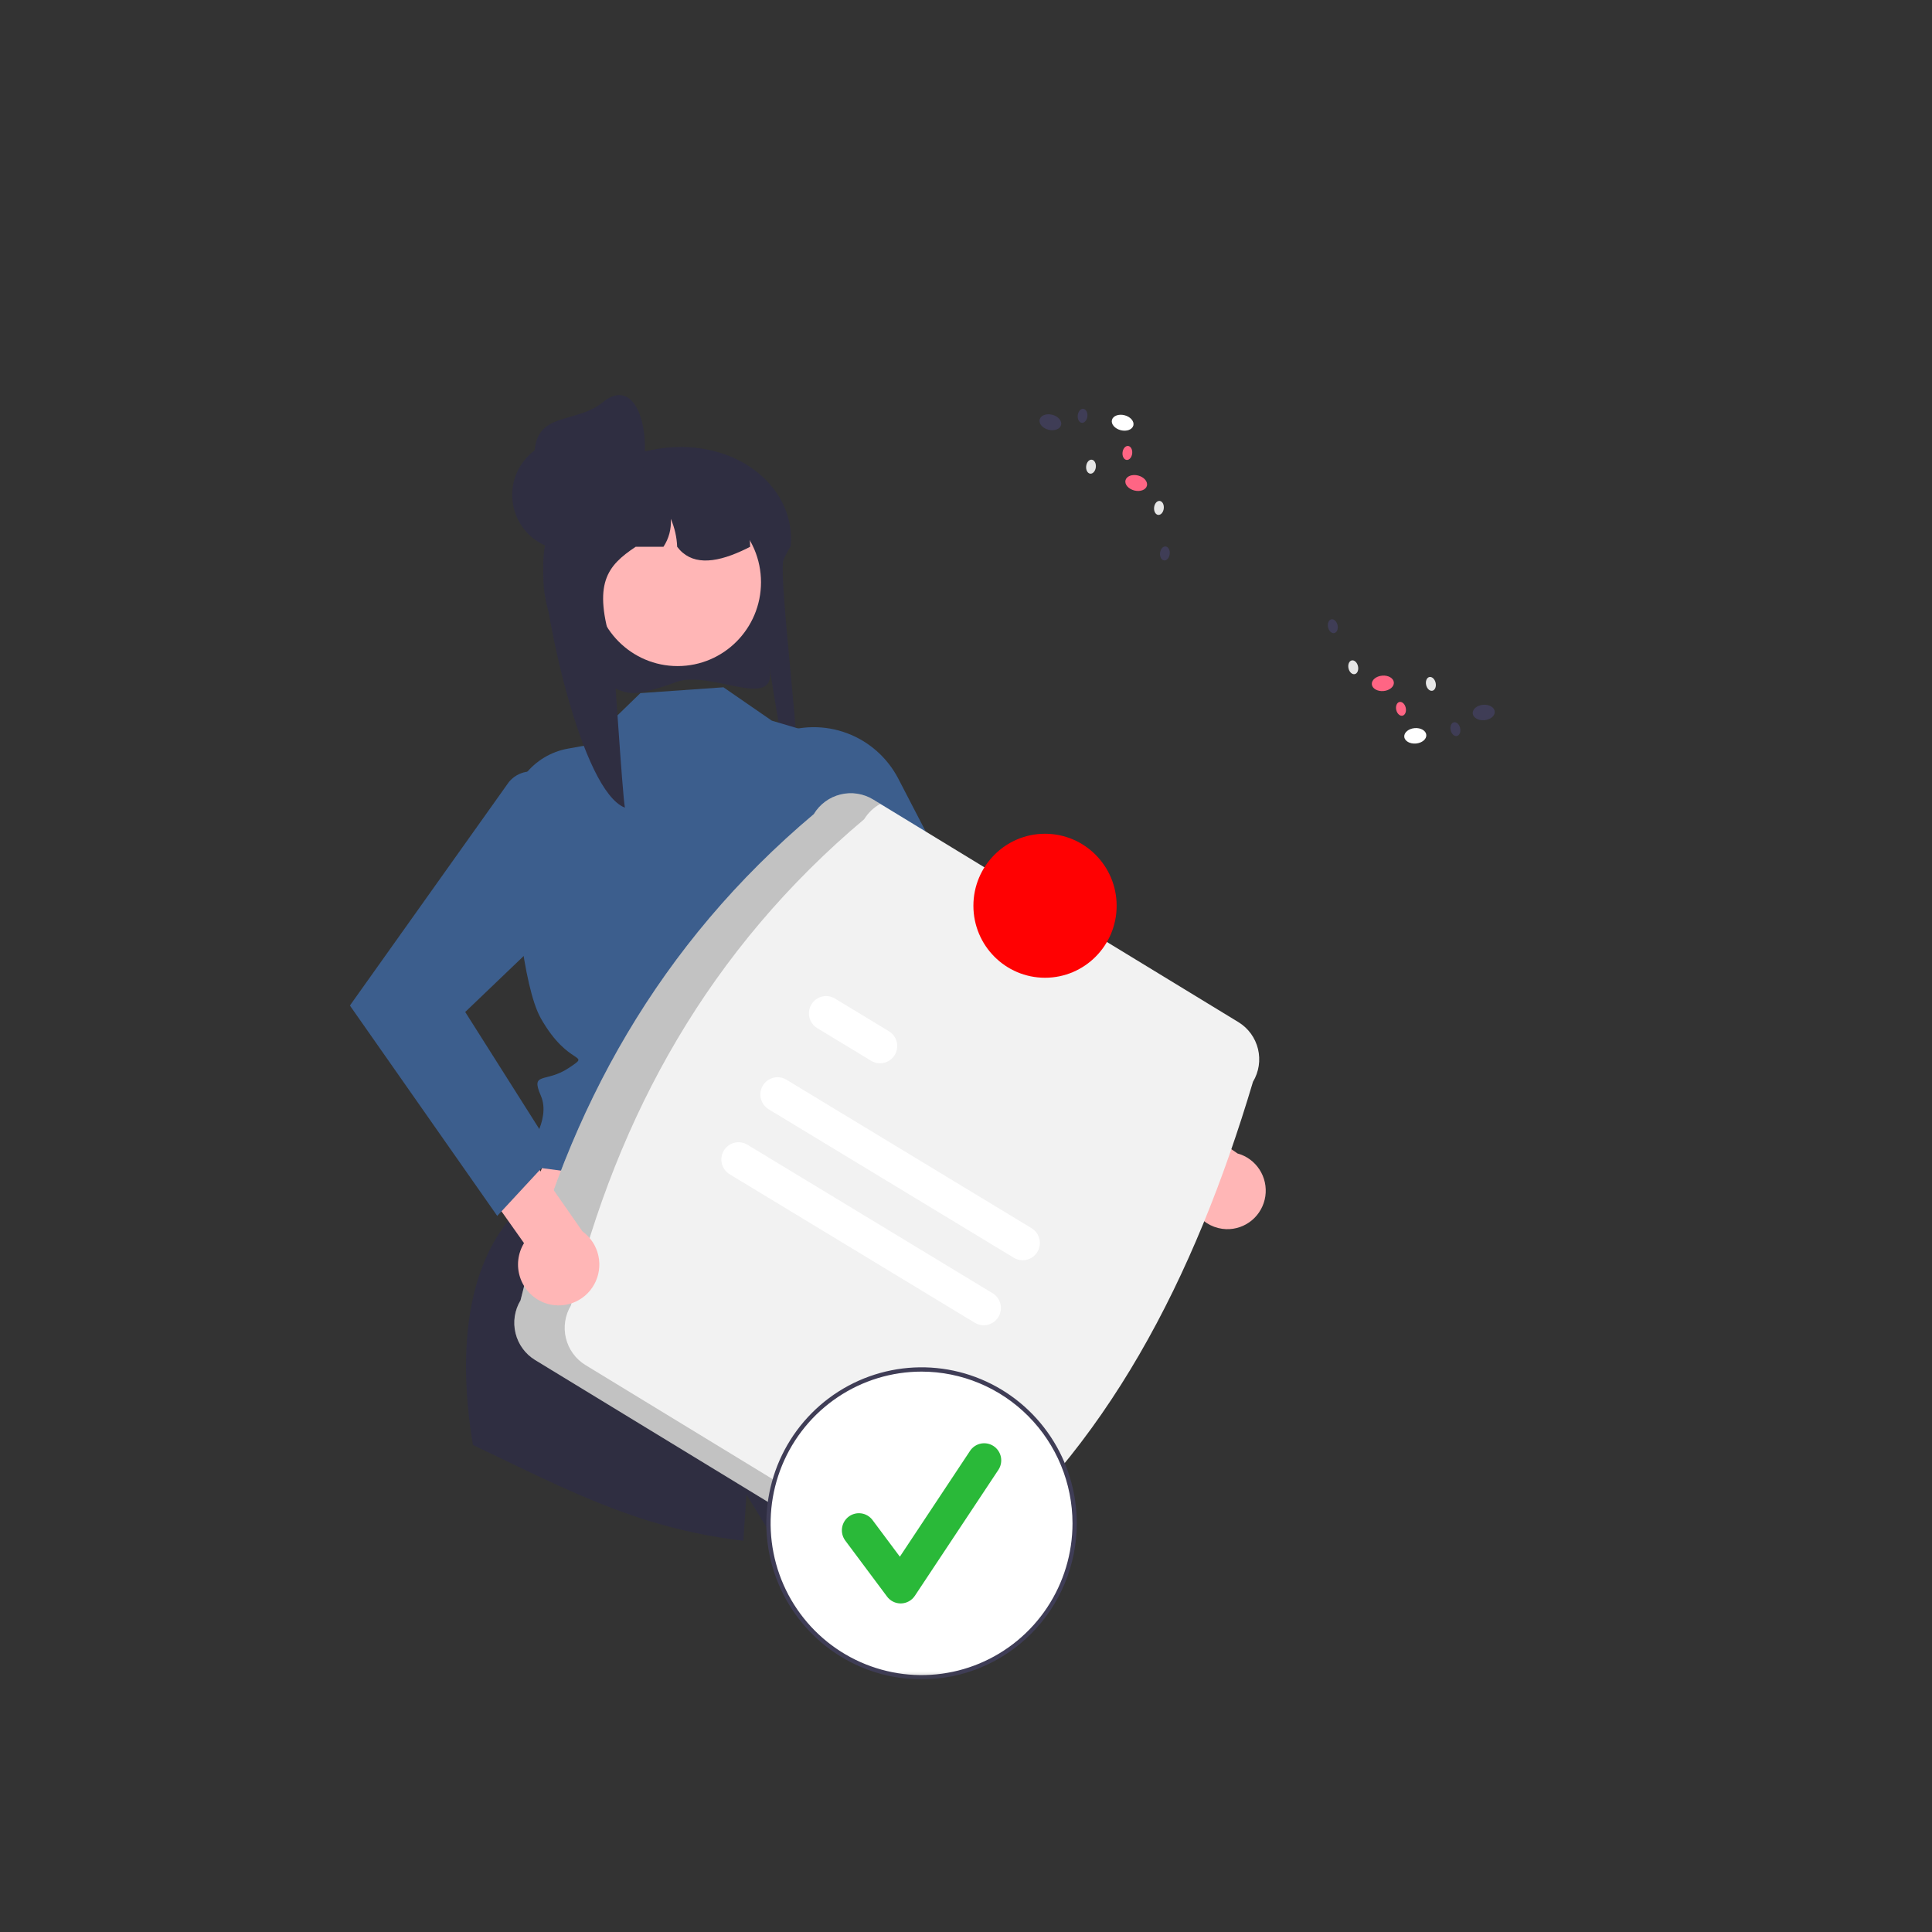 <svg width="300" height="300" viewBox="0 0 300 300" fill="none" xmlns="http://www.w3.org/2000/svg">
<rect x="0" y="0" width="300" height="300" fill="#333333" stroke="none"/>
<mask id="mask0_27_60" style="mask-type:luminance" maskUnits="userSpaceOnUse" x="54" y="38" width="191" height="223">
<path d="M244.819 38H54V260.773H244.819V38Z" fill="white"/>
</mask>
<g mask="url(#mask0_27_60)">
<path d="M105.072 105.882C103.71 106.404 102.32 106.846 100.908 107.206C99.042 107.663 97.989 107.875 96.189 107.173C96.125 107.148 96.065 107.124 96.008 107.1C92.595 105.641 89.678 103.217 87.611 100.121C85.545 97.026 84.418 93.394 84.367 89.667C84.358 89.539 84.358 89.404 84.358 89.273C84.357 88.641 84.387 88.01 84.448 87.381C84.527 86.525 84.664 85.675 84.856 84.837L84.838 84.834C83.381 83.335 82.82 81.283 83.006 79.221C83.133 77.822 83.575 76.472 84.297 75.27C85.019 74.068 86.003 73.047 87.175 72.283C89.011 71.122 91.082 70.387 93.237 70.132C93.815 70.065 94.397 70.031 94.979 70.03H100.45C101.58 69.764 102.728 69.582 103.884 69.486H103.893C114.904 68.568 123.587 75.906 122.778 84.834C122.772 84.844 122.763 84.853 122.757 84.863C122.523 85.247 122.316 85.611 122.133 85.958C121.956 86.283 121.806 86.594 121.677 86.889C120.672 89.171 125.447 124.577 123.734 125.114C122.76 125.419 118.83 99.073 119.535 104.083C120.423 110.368 110.144 103.998 105.072 105.882Z" fill="#2F2E41"/>
<path d="M121.659 169.885L136.922 202.571L78.208 196.594L90.464 165.215L121.659 169.885Z" fill="#FFB6B6"/>
<path d="M152.298 235.42C142.088 238.836 131.329 240.285 120.584 239.69L115.912 232.073C115.912 232.073 115.717 234.91 115.425 239.247C110.31 238.651 105.262 237.575 100.347 236.033C91.026 233.103 82.288 228.563 73.431 224.377C71.637 213.627 70.964 197.05 80.882 187.4L134.266 197.233C134.266 197.233 142.831 203.673 140.54 205.98C138.249 208.283 137.894 207.927 139.399 209.44C140.905 210.953 144.158 212.977 144.191 214.3C144.204 214.817 147.855 224.187 152.298 235.42Z" fill="#2F2E41"/>
<path d="M112.337 106.722L99.439 107.627L91.103 115.724L88.184 116.248C85.56 116.718 83.198 118.14 81.548 120.244C79.897 122.348 79.072 124.988 79.229 127.663C79.829 137.891 81.174 153.172 83.984 158.13C88.341 165.818 91.941 163.406 88.341 165.818C84.742 168.23 82.326 166.335 83.984 170.147C85.642 173.959 81.743 178.848 81.743 178.848L80.191 180.409L81.837 181.087L134.295 187.948C134.295 187.948 129.759 167.448 132.595 162.412C135.432 157.376 142.31 142.153 136.171 136.196L130.17 114.965L119.846 111.904L112.337 106.722Z" fill="#3C5E8D"/>
<path d="M190.41 190.863C189.547 190.835 188.7 190.62 187.928 190.231C187.157 189.842 186.477 189.289 185.939 188.611C185.4 187.932 185.015 187.144 184.809 186.301C184.603 185.458 184.582 184.58 184.747 183.728L160.14 166.976L163.076 158.995L192.157 179.106C193.563 179.492 194.78 180.383 195.576 181.61C196.373 182.837 196.694 184.315 196.479 185.764C196.263 187.214 195.527 188.533 194.408 189.473C193.29 190.412 191.868 190.907 190.41 190.863Z" fill="#FFB6B6"/>
<path d="M120.909 113.962L117.333 115.386L136.407 152.833L175.893 179.89L181.585 170.219L151.528 144.121L139.494 120.922C137.801 117.657 134.964 115.138 131.531 113.853C128.099 112.568 124.315 112.607 120.909 113.962Z" fill="#3C5E8D"/>
<path d="M105.217 103.429C112.369 103.429 118.168 97.6 118.168 90.41C118.168 83.22 112.369 77.392 105.217 77.392C98.064 77.392 92.266 83.22 92.266 90.41C92.266 97.6 98.064 103.429 105.217 103.429Z" fill="#FFB6B6"/>
<path d="M116.479 84.905C116.263 85.02 116.05 85.125 115.834 85.231C115.609 85.339 115.384 85.448 115.156 85.55C110.822 87.525 107.292 87.745 105.15 84.905C105.092 83.411 104.757 81.94 104.163 80.569C104.268 82.102 103.867 83.626 103.021 84.905H98.708C94.266 87.869 91.986 90.591 95.069 100.321C95.27 100.96 96.647 123.67 97.04 125.416C90.315 122.823 84.514 95.292 84.367 88.038C84.358 87.92 84.358 87.796 84.358 87.676C84.357 87.095 84.387 86.514 84.448 85.936C84.528 85.147 84.664 84.365 84.856 83.596L84.838 83.593C84.154 82.936 83.632 82.127 83.314 81.231C82.996 80.334 82.89 79.376 83.006 78.432C84.134 76.947 85.53 75.689 87.121 74.723C88.568 74.019 90.076 73.45 91.626 73.022C91.665 73.013 91.698 73.004 91.737 72.995C92.211 72.866 92.697 72.748 93.183 72.646C94.184 72.435 95.196 72.28 96.215 72.184C96.29 72.181 96.362 72.175 96.428 72.175C96.835 72.176 97.235 72.286 97.586 72.495C97.589 72.495 97.589 72.498 97.595 72.498C97.931 72.7 98.21 72.986 98.406 73.328C98.6 73.67 98.704 74.057 98.708 74.452H103.512C103.69 74.452 103.866 74.458 104.043 74.467C110.735 74.735 116.113 77.611 116.458 84.224C116.473 84.453 116.479 84.676 116.479 84.905Z" fill="#2F2E41"/>
<path d="M88.071 85.428C92.783 85.428 96.603 81.588 96.603 76.852C96.603 72.115 92.783 68.275 88.071 68.275C83.359 68.275 79.539 72.115 79.539 76.852C79.539 81.588 83.359 85.428 88.071 85.428Z" fill="#2F2E41"/>
<path d="M99.784 72.885C98.815 77.52 94.033 80.293 89.458 79.158C87.26 78.614 85.369 77.214 84.198 75.267C83.028 73.321 82.675 70.986 83.216 68.778C84.345 64.179 89.897 65.504 93.543 62.504C98.701 58.259 101.091 66.633 99.784 72.885Z" fill="#2F2E41"/>
<path d="M80.827 201.919C88.099 172.11 102.507 146.488 126.369 126.414C127.293 124.887 128.781 123.79 130.508 123.365C132.234 122.94 134.059 123.22 135.58 124.145L192.306 158.719C193.825 159.647 194.916 161.144 195.339 162.879C195.762 164.615 195.483 166.449 194.563 167.978C185.455 198.566 171.814 225.107 149.022 243.483C148.098 245.01 146.609 246.107 144.883 246.532C143.156 246.957 141.332 246.677 139.811 245.752L83.085 211.178C81.566 210.25 80.475 208.753 80.052 207.018C79.628 205.282 79.907 203.448 80.827 201.919Z" fill="#F2F2F2"/>
<path opacity="0.2" d="M90.91 211.965C89.391 211.037 88.3 209.54 87.877 207.805C87.453 206.069 87.732 204.235 88.652 202.706C95.924 172.897 110.332 147.275 134.194 127.201C134.806 126.201 135.669 125.382 136.696 124.825L135.58 124.145C134.059 123.22 132.235 122.939 130.508 123.365C128.781 123.79 127.293 124.887 126.369 126.414C102.507 146.488 88.099 172.109 80.827 201.919C79.907 203.448 79.628 205.282 80.052 207.017C80.475 208.753 81.566 210.249 83.085 211.178L139.81 245.752C140.82 246.363 141.972 246.694 143.151 246.713C144.329 246.732 145.491 246.437 146.519 245.859L90.91 211.965Z" fill="black"/>
<path d="M157.435 195.31L119.358 172.248C118.753 171.88 118.318 171.286 118.148 170.597C117.978 169.907 118.088 169.178 118.453 168.569C118.817 167.96 119.408 167.522 120.093 167.351C120.779 167.179 121.505 167.288 122.111 167.654L160.188 190.717C160.791 191.085 161.225 191.679 161.394 192.368C161.563 193.057 161.453 193.785 161.088 194.393C160.724 195.001 160.135 195.439 159.45 195.611C158.765 195.783 158.04 195.675 157.435 195.31Z" fill="white"/>
<path d="M135.284 164.727L126.907 159.653C126.3 159.288 125.862 158.695 125.689 158.006C125.517 157.316 125.624 156.586 125.987 155.975C126.351 155.365 126.94 154.925 127.626 154.752C128.312 154.578 129.038 154.686 129.646 155.051L129.66 155.06L138.037 160.134C138.641 160.502 139.075 161.095 139.243 161.784C139.412 162.474 139.303 163.202 138.938 163.81C138.574 164.418 137.985 164.856 137.3 165.027C136.614 165.199 135.89 165.091 135.284 164.727Z" fill="white"/>
<path d="M151.383 205.407L113.306 182.344C112.7 181.977 112.264 181.384 112.094 180.694C111.923 180.005 112.032 179.275 112.396 178.666C112.76 178.057 113.35 177.618 114.036 177.446C114.721 177.273 115.447 177.382 116.053 177.747L116.059 177.751L154.136 200.814C154.74 201.182 155.173 201.775 155.342 202.464C155.511 203.153 155.401 203.882 155.037 204.49C154.672 205.097 154.083 205.535 153.398 205.707C152.714 205.879 151.989 205.771 151.383 205.407Z" fill="white"/>
<path d="M162.27 151.825C168.412 151.825 173.392 146.819 173.392 140.645C173.392 134.471 168.412 129.465 162.27 129.465C156.128 129.465 151.149 134.471 151.149 140.645C151.149 146.819 156.128 151.825 162.27 151.825Z" fill="#FF0102"/>
<path d="M143.1 260.439C156.228 260.439 166.87 249.741 166.87 236.544C166.87 223.348 156.228 212.649 143.1 212.649C129.972 212.649 119.329 223.348 119.329 236.544C119.329 249.741 129.972 260.439 143.1 260.439Z" fill="white"/>
<path d="M143.1 260.773C138.332 260.773 133.673 259.352 129.709 256.69C125.746 254.027 122.656 250.243 120.832 245.816C119.008 241.389 118.53 236.518 119.461 231.818C120.39 227.118 122.686 222.801 126.057 219.413C129.427 216.024 133.722 213.717 138.397 212.782C143.073 211.847 147.919 212.327 152.323 214.16C156.727 215.994 160.491 219.1 163.14 223.084C165.788 227.068 167.202 231.752 167.202 236.544C167.195 242.968 164.653 249.126 160.134 253.668C155.616 258.211 149.49 260.766 143.1 260.773ZM143.1 212.983C138.464 212.983 133.932 214.365 130.078 216.954C126.223 219.543 123.219 223.223 121.445 227.528C119.671 231.833 119.207 236.571 120.111 241.141C121.015 245.712 123.248 249.91 126.526 253.205C129.804 256.5 133.98 258.744 138.527 259.653C143.074 260.563 147.786 260.096 152.069 258.313C156.352 256.529 160.013 253.509 162.588 249.635C165.164 245.76 166.538 241.204 166.538 236.544C166.532 230.298 164.06 224.309 159.666 219.892C155.271 215.474 149.314 212.99 143.1 212.983Z" fill="#3F3D56"/>
<path d="M139.857 248.981C139.446 248.981 139.041 248.885 138.674 248.7C138.307 248.515 137.988 248.247 137.742 247.917L131.257 239.225C131.048 238.946 130.896 238.628 130.81 238.29C130.723 237.952 130.704 237.6 130.753 237.254C130.802 236.908 130.918 236.575 131.095 236.275C131.272 235.974 131.506 235.712 131.784 235.502C132.062 235.293 132.379 235.14 132.715 235.054C133.052 234.967 133.402 234.948 133.746 234.998C134.09 235.047 134.421 235.164 134.719 235.343C135.018 235.521 135.279 235.756 135.487 236.036L139.73 241.722L150.627 225.291C150.819 225.001 151.067 224.752 151.356 224.557C151.644 224.363 151.968 224.228 152.308 224.159C152.649 224.091 152.999 224.091 153.34 224.158C153.681 224.226 154.005 224.361 154.294 224.554C154.583 224.748 154.831 224.997 155.024 225.287C155.217 225.577 155.352 225.902 155.42 226.245C155.488 226.587 155.488 226.939 155.421 227.282C155.353 227.624 155.22 227.95 155.027 228.24L142.057 247.797C141.823 248.151 141.507 248.443 141.137 248.648C140.767 248.854 140.353 248.968 139.93 248.98C139.906 248.98 139.881 248.981 139.857 248.981Z" fill="#2AB939"/>
<path d="M219.867 115.455C220.812 115.374 221.532 114.773 221.475 114.112C221.419 113.452 220.608 112.982 219.664 113.063C218.719 113.145 217.999 113.746 218.055 114.406C218.111 115.067 218.923 115.537 219.867 115.455Z" fill="white"/>
<path d="M230.495 111.831C231.439 111.75 232.16 111.149 232.104 110.488C232.047 109.828 231.236 109.358 230.291 109.439C229.347 109.52 228.627 110.122 228.683 110.782C228.739 111.443 229.55 111.912 230.495 111.831Z" fill="#3F3D56"/>
<path d="M214.829 107.305C215.774 107.223 216.494 106.622 216.438 105.962C216.381 105.301 215.57 104.831 214.626 104.913C213.681 104.994 212.961 105.595 213.017 106.256C213.073 106.916 213.885 107.386 214.829 107.305Z" fill="#FF6584"/>
<path d="M210.371 104.678C210.778 104.586 211 104.035 210.868 103.447C210.736 102.86 210.3 102.458 209.893 102.551C209.486 102.643 209.264 103.194 209.396 103.782C209.528 104.369 209.965 104.771 210.371 104.678Z" fill="#E6E6E6"/>
<path d="M207.197 98.302C207.604 98.21 207.826 97.659 207.694 97.071C207.562 96.484 207.126 96.082 206.719 96.175C206.312 96.267 206.09 96.818 206.222 97.406C206.354 97.993 206.791 98.394 207.197 98.302Z" fill="#3F3D56"/>
<path d="M222.426 107.256C222.832 107.164 223.055 106.613 222.923 106.025C222.79 105.438 222.354 105.037 221.947 105.129C221.54 105.221 221.318 105.772 221.45 106.36C221.582 106.947 222.019 107.349 222.426 107.256Z" fill="#E6E6E6"/>
<path d="M217.783 111.13C218.19 111.038 218.413 110.487 218.281 109.899C218.148 109.312 217.712 108.91 217.305 109.003C216.899 109.095 216.676 109.646 216.808 110.234C216.94 110.821 217.377 111.222 217.783 111.13Z" fill="#FF6584"/>
<path d="M226.234 114.285C226.641 114.193 226.863 113.642 226.731 113.054C226.599 112.467 226.163 112.065 225.756 112.158C225.35 112.25 225.127 112.801 225.259 113.389C225.391 113.976 225.828 114.378 226.234 114.285Z" fill="#3F3D56"/>
<path d="M175.988 66.064C176.15 65.422 175.536 64.711 174.618 64.477C173.699 64.243 172.822 64.574 172.66 65.217C172.498 65.859 173.112 66.57 174.031 66.804C174.95 67.038 175.826 66.707 175.988 66.064Z" fill="white"/>
<path d="M164.766 65.992C164.928 65.349 164.314 64.638 163.395 64.404C162.476 64.17 161.6 64.501 161.438 65.144C161.276 65.787 161.889 66.497 162.808 66.731C163.727 66.965 164.604 66.634 164.766 65.992Z" fill="#3F3D56"/>
<path d="M178.094 75.424C178.256 74.781 177.642 74.07 176.723 73.836C175.805 73.602 174.928 73.933 174.766 74.576C174.604 75.219 175.218 75.929 176.137 76.164C177.056 76.398 177.932 76.066 178.094 75.424Z" fill="#FF6584"/>
<path d="M180.71 78.953C180.777 78.354 180.495 77.832 180.081 77.785C179.666 77.738 179.277 78.186 179.21 78.785C179.143 79.383 179.425 79.906 179.84 79.953C180.254 79.999 180.644 79.552 180.71 78.953Z" fill="#E6E6E6"/>
<path d="M181.633 86.022C181.699 85.424 181.418 84.901 181.003 84.854C180.589 84.808 180.2 85.255 180.133 85.854C180.066 86.452 180.348 86.975 180.762 87.022C181.177 87.068 181.566 86.621 181.633 86.022Z" fill="#3F3D56"/>
<path d="M170.16 72.55C170.226 71.952 169.944 71.429 169.53 71.382C169.116 71.336 168.726 71.783 168.66 72.382C168.593 72.98 168.875 73.503 169.289 73.55C169.703 73.596 170.093 73.149 170.16 72.55Z" fill="#E6E6E6"/>
<path d="M175.807 70.418C175.874 69.819 175.592 69.296 175.178 69.249C174.763 69.203 174.374 69.65 174.307 70.249C174.241 70.848 174.523 71.371 174.937 71.417C175.351 71.464 175.741 71.016 175.807 70.418Z" fill="#FF6584"/>
<path d="M168.85 64.655C168.916 64.057 168.634 63.534 168.22 63.487C167.806 63.441 167.416 63.888 167.35 64.487C167.283 65.085 167.565 65.608 167.979 65.655C168.393 65.701 168.783 65.254 168.85 64.655Z" fill="#3F3D56"/>
<path d="M84.364 202.235C83.517 201.885 82.755 201.355 82.131 200.681C81.507 200.007 81.037 199.204 80.752 198.329C80.467 197.454 80.374 196.527 80.481 195.613C80.587 194.698 80.89 193.818 81.368 193.033L63.096 167.212L68.957 160.376L90.437 191.202C91.692 192.11 92.573 193.449 92.912 194.965C93.251 196.482 93.024 198.07 92.276 199.43C91.527 200.79 90.308 201.826 88.85 202.343C87.392 202.86 85.796 202.822 84.364 202.235Z" fill="#FFB6B6"/>
<path d="M84.784 120.411C83.86 119.864 82.772 119.666 81.715 119.853C80.659 120.04 79.704 120.599 79.02 121.431L54.332 156.14L77.212 188.807L86.165 179.14L72.238 157.14L90.747 139.425C92.268 136.076 92.5 132.278 91.399 128.767C90.298 125.255 87.941 122.278 84.784 120.411Z" fill="#3C5E8D"/>
</g>
</svg>
